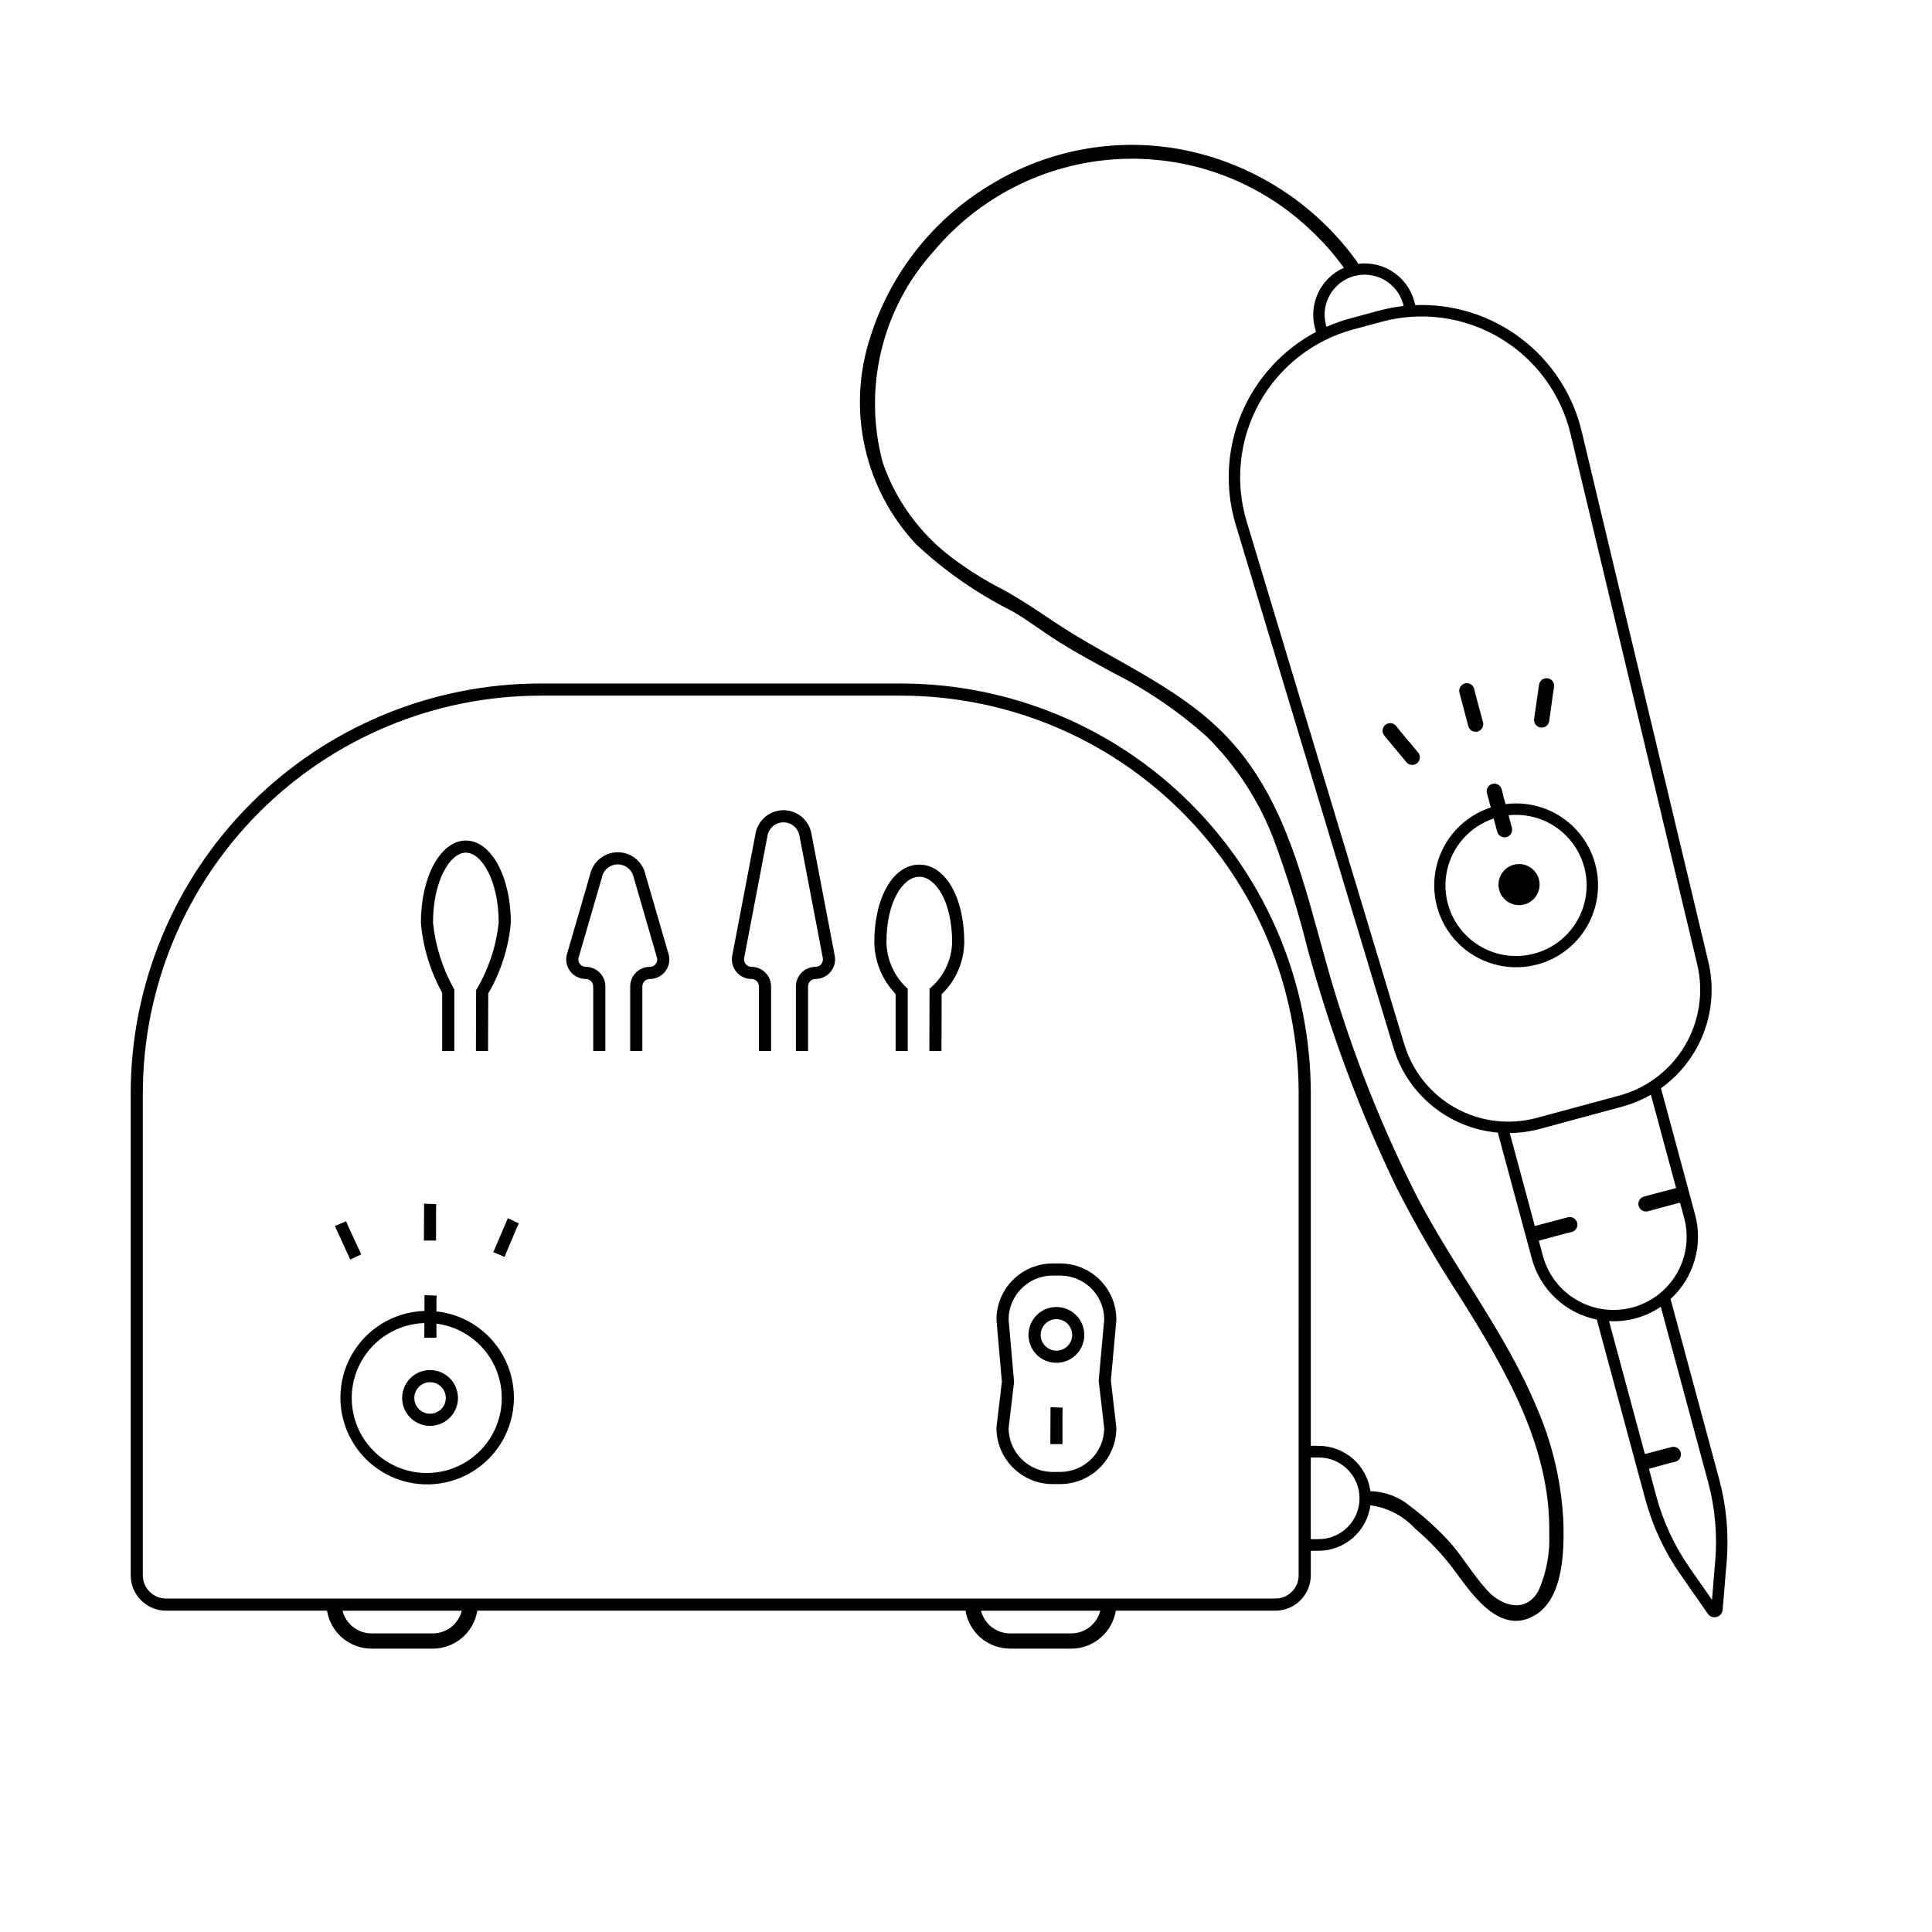 <?xml version="1.0" encoding="UTF-8"?>
<!-- Uploaded to: SVG Repo, www.svgrepo.com, Generator: SVG Repo Mixer Tools -->
<svg fill="#000000" width="800px" height="800px" version="1.1" viewBox="144 144 512 512" xmlns="http://www.w3.org/2000/svg">
 <g>
  <path d="m542.98 357.1-0.609-2.254-0.391-1.621v0.004c-0.254-1.086-1.34-1.762-2.426-1.508-1.086 0.254-1.758 1.34-1.504 2.426l1.02 3.84c-7.148 2.328-12.586 8.188-14.367 15.492-1.785 7.301 0.336 15.008 5.606 20.371 5.273 5.359 12.941 7.613 20.273 5.953 7.332-1.656 13.285-6.992 15.734-14.098 2.453-7.106 1.051-14.977-3.703-20.801-4.75-5.824-12.18-8.777-19.633-7.805zm7.66 39.602c-6.324 1.715-13.086-0.012-17.82-4.543-4.731-4.531-6.746-11.211-5.309-17.605 1.438-6.394 6.117-11.57 12.332-13.641l0.93 3.508h0.004c0.293 1.07 1.398 1.703 2.469 1.414 1.074-0.293 1.711-1.395 1.426-2.469l-0.895-3.312c6.301-0.68 12.512 1.879 16.512 6.793 3.996 4.914 5.234 11.52 3.285 17.547-1.945 6.031-6.816 10.664-12.934 12.309z"/>
  <path d="m551.82 377.01c0.781 2.902-0.938 5.891-3.84 6.676-2.902 0.781-5.891-0.938-6.676-3.84-0.785-2.902 0.934-5.891 3.84-6.676 2.902-0.785 5.891 0.934 6.676 3.84"/>
  <path d="m535.59 337.86c1.074-0.293 1.711-1.398 1.422-2.477l-1.988-7.356-0.332-1.41v0.004c-0.121-0.523-0.441-0.977-0.895-1.262-0.453-0.285-1-0.379-1.523-0.258l-0.078 0.02c-1.043 0.281-1.68 1.34-1.438 2.398l2.356 8.918v-0.004c0.141 0.52 0.48 0.957 0.941 1.227 0.465 0.266 1.016 0.336 1.535 0.199z"/>
  <path d="m554.21 323.76c-0.527-0.094-1.07 0.027-1.512 0.332-0.438 0.309-0.734 0.777-0.828 1.305l-1.309 9.129c-0.078 0.531 0.062 1.07 0.387 1.496 0.324 0.43 0.805 0.711 1.336 0.785 0.531 0.07 1.07-0.07 1.496-0.395 0.426-0.324 0.707-0.805 0.777-1.336l1.043-7.551 0.242-1.426c0.094-0.527-0.027-1.07-0.332-1.508-0.309-0.441-0.777-0.738-1.301-0.832z"/>
  <path d="m518.78 346.64c0.664-0.18 1.191-0.688 1.398-1.344s0.062-1.371-0.379-1.902l-4.894-5.84-0.895-1.137h-0.004c-0.684-0.879-1.949-1.039-2.832-0.355-0.879 0.68-1.039 1.949-0.355 2.828l5.887 7.098c0.504 0.605 1.312 0.859 2.074 0.652z"/>
  <path d="m599.58 535.93-12.867-47.672c3.027-2.773 5.238-6.324 6.383-10.27 1.148-3.941 1.191-8.125 0.125-12.09l-9.047-33.512 0.004-0.004c5.211-3.723 9.188-8.918 11.414-14.922 2.231-6.004 2.613-12.539 1.094-18.762l-33.523-140.39c-2.348-9.816-8.023-18.516-16.062-24.617-8.043-6.098-17.949-9.223-28.035-8.832l-0.277-1.023v-0.004c-1.793-6.562-8.156-10.789-14.902-9.898-0.047-0.203-0.133-0.395-0.25-0.57-10.684-14.875-26.465-25.305-44.34-29.297-17.645-3.887-36.105-0.949-51.676 8.219-15.805 9.105-27.602 23.832-33.043 41.242-3.043 9.379-3.512 19.402-1.367 29.023 2.148 9.625 6.836 18.496 13.574 25.691 7.59 7.106 16.168 13.07 25.469 17.719 4.434 2.578 8.473 5.738 12.832 8.434 4.375 2.707 8.902 5.16 13.41 7.641 9.137 4.566 17.625 10.324 25.246 17.117 7.754 7.641 13.785 16.848 17.695 27.004 3.598 9.668 6.652 19.527 9.148 29.535 3.027 10.973 6.477 21.816 10.473 32.477 3.898 10.406 8.254 20.66 13.094 30.664 5.09 9.988 10.723 19.691 16.871 29.066 11.797 18.836 23.887 39.309 23.543 62.293 0.246 5.227-0.707 10.441-2.785 15.246-3.191 6.027-9.531 4.449-13.551 0.129-3.684-3.957-6.41-8.77-9.992-12.844-3.234-3.547-6.793-6.781-10.629-9.66-2.898-2.383-6.5-3.75-10.25-3.883-0.062 0.004-0.129 0.016-0.188 0.027-0.918-6.883-6.781-12.031-13.727-12.051h-2.07v-93.492c-0.031-28.773-11.477-56.363-31.82-76.707-20.348-20.348-47.934-31.793-76.711-31.824h-95.676c-28.773 0.031-56.359 11.477-76.707 31.824-20.344 20.344-31.789 47.934-31.824 76.707v127.8c0.008 5.18 4.207 9.375 9.387 9.383h42.637c0.941 5.785 5.934 10.043 11.797 10.059h16.242c5.863-0.016 10.855-4.273 11.793-10.059h129.38c0.938 5.785 5.93 10.043 11.793 10.059h16.242c5.863-0.016 10.855-4.273 11.793-10.059h42.293c5.18-0.008 9.379-4.203 9.383-9.383v-6.492h2.07c6.953-0.02 12.816-5.176 13.727-12.066 0.062 0.02 0.125 0.035 0.188 0.047 4.457 0.625 8.559 2.781 11.602 6.098 4.164 3.492 7.879 7.492 11.051 11.91 4.562 6.184 11.812 16.48 20.828 11.051 7.375-4.441 7.656-16.562 7.496-24.055-0.406-10.539-2.758-20.914-6.934-30.594-8.352-20.246-22.223-37.477-32.203-56.863-10.188-20.219-18.312-41.406-24.258-63.25-5.422-19.328-10.055-39.574-23.359-55.27-13.137-15.5-32.055-22.289-48.484-33.367-4.356-2.938-8.621-5.797-13.238-8.332-4.902-2.492-9.566-5.426-13.938-8.758-8.305-6.356-14.555-15.012-17.973-24.891-5.305-19.742-0.238-40.828 13.453-56.004 12.109-14.461 29.637-23.301 48.461-24.441 18.828-1.145 37.293 5.516 51.062 18.406 3.418 3.133 6.504 6.609 9.211 10.375-6.137 2.707-9.387 9.48-7.656 15.961l0.277 1.023-0.004 0.004c-8.91 4.738-15.898 12.422-19.781 21.742-3.879 9.316-4.406 19.691-1.492 29.355l41.758 138.48c1.812 6.117 5.422 11.543 10.363 15.578 4.941 4.031 10.98 6.484 17.336 7.039l9.023 33.422h-0.004c1.09 4.019 3.277 7.66 6.316 10.504 3.039 2.848 6.812 4.793 10.895 5.617l12.84 47.574h0.004c1.922 7.144 5.074 13.902 9.312 19.969l7.273 10.43c0.516 0.75 1.453 1.09 2.328 0.848h0.004c0.879-0.23 1.516-0.996 1.586-1.902l1.059-12.633c0.621-7.41-0.051-14.871-1.992-22.051zm-340.88 40.938h-16.242c-3.637-0.008-6.805-2.488-7.684-6.016h31.609c-0.883 3.527-4.047 6.008-7.684 6.016zm169.2 0h-16.238c-3.637-0.008-6.805-2.488-7.684-6.016h31.609c-0.883 3.527-4.047 6.008-7.684 6.016zm60.254-15.402 0.004 0.004c-0.004 3.402-2.762 6.16-6.168 6.164h-293.97c-3.406-0.004-6.164-2.762-6.168-6.164v-127.8c0.031-27.922 11.137-54.691 30.879-74.434 19.746-19.746 46.516-30.852 74.434-30.883h95.676c27.922 0.031 54.691 11.137 74.434 30.883 19.746 19.742 30.852 46.512 30.883 74.434zm5.285-9.578h-2.07l0.004-21.641h2.07c2.875-0.008 5.633 1.133 7.668 3.16 2.035 2.031 3.176 4.785 3.176 7.66s-1.141 5.629-3.176 7.66-4.793 3.168-7.668 3.16zm9.426-334.73h0.004c5.652-1.52 11.465 1.824 12.996 7.469l0.125 0.461h-0.004c-2.227 0.25-4.434 0.672-6.602 1.254l-7.523 2.031c-2.168 0.586-4.285 1.336-6.34 2.238l-0.125-0.461h0.004c-1.52-5.648 1.824-11.461 7.469-12.992zm13.262 203.51-41.754-138.48c-3.164-10.5-1.945-21.836 3.383-31.426 5.324-9.586 14.305-16.609 24.895-19.465l7.527-2.031h-0.004c10.59-2.859 21.883-1.309 31.312 4.297 9.426 5.602 16.184 14.785 18.73 25.453l33.523 140.39 0.004-0.004c1.801 7.394 0.633 15.203-3.258 21.746-3.887 6.543-10.188 11.297-17.547 13.246l-21.598 5.828c-7.262 2-15.016 1.066-21.598-2.59-6.586-3.656-11.473-9.75-13.609-16.973zm36.746 56.125-1.074-4 0.066-0.012 7.211-1.949 1.383-0.324 0.078-0.02c1.059-0.285 1.695-1.367 1.43-2.434-0.266-1.066-1.336-1.727-2.406-1.48l-8.75 2.312-0.062 0.023-6.648-24.633c2.715-0.039 5.414-0.414 8.031-1.121l21.598-5.832c2.719-0.734 5.332-1.812 7.777-3.215l6.676 24.738-8.5 2.246c-0.52 0.137-0.961 0.477-1.23 0.941-0.27 0.465-0.34 1.016-0.203 1.535 0.141 0.516 0.48 0.957 0.949 1.223 0.465 0.27 1.016 0.34 1.535 0.195l7.211-1.949 1.289-0.305 1.066 3.957v0.004c1.348 4.965 0.664 10.258-1.895 14.719-2.562 4.461-6.793 7.723-11.758 9.062-4.969 1.34-10.262 0.652-14.719-1.914-4.461-2.566-7.715-6.801-9.051-11.77zm45.676 80.941-0.855 10.23-5.894-8.449h0.004c-4.035-5.781-7.039-12.219-8.871-19.027l-1.961-7.258 5.688-1.539 1.234-0.285 0.09-0.023c1.059-0.285 1.695-1.367 1.43-2.43-0.262-1.066-1.328-1.727-2.398-1.484l-7.094 1.867-9.508-35.219c4.867 0.262 9.684-1.078 13.715-3.809l12.531 46.418c1.848 6.84 2.492 13.949 1.898 21.012z"/>
  <path d="m351.63 358.71c-3.609 0.004-6.707 2.566-7.387 6.109l-6.195 32.457c-0.289 1.52 0.113 3.09 1.102 4.281 0.984 1.191 2.453 1.883 4 1.883 1.09 0 1.973 0.887 1.977 1.977v17.113h3.215v-17.113c-0.004-2.867-2.324-5.191-5.191-5.191-0.59 0-1.148-0.266-1.523-0.719s-0.527-1.051-0.418-1.629l6.195-32.457v0.004c0.387-2.031 2.16-3.496 4.227-3.496 2.062 0 3.836 1.465 4.223 3.496l6.195 32.457v-0.004c0.113 0.578-0.039 1.176-0.418 1.629-0.375 0.457-0.934 0.719-1.52 0.719-2.867 0-5.191 2.324-5.191 5.191v17.113h3.219v-17.113h-0.004c0-1.09 0.887-1.977 1.977-1.977 1.547 0 3.012-0.691 4-1.883s1.391-2.762 1.098-4.281l-6.195-32.457c-0.68-3.543-3.777-6.106-7.383-6.109z"/>
  <path d="m307.72 369.86c-3.578 0.004-6.66 2.523-7.371 6.031l-6.176 21.238-0.035 0.148c-0.289 1.52 0.113 3.09 1.098 4.281 0.988 1.191 2.453 1.883 4.004 1.883 1.09 0 1.973 0.887 1.973 1.977v17.113h3.215v-17.113h0.004c-0.004-2.867-2.328-5.191-5.195-5.191-0.574 0-1.125-0.254-1.5-0.691-0.375-0.441-0.539-1.02-0.449-1.59l6.172-21.223 0.035-0.148v-0.004c0.387-2.027 2.16-3.496 4.223-3.496 2.066 0 3.84 1.469 4.227 3.496l6.207 21.371v0.004c0.09 0.57-0.074 1.148-0.449 1.59-0.375 0.438-0.926 0.691-1.504 0.691-2.863 0-5.188 2.324-5.191 5.191v17.113h3.215v-17.113h0.004c0-1.09 0.883-1.977 1.973-1.977 1.551 0 3.016-0.691 4.004-1.883 0.984-1.191 1.387-2.762 1.098-4.281l-6.211-21.387c-0.711-3.508-3.789-6.027-7.367-6.031z"/>
  <path d="m261.18 422.54h3.219v-16.293l-0.203-0.363c-2.965-5.359-4.82-11.262-5.445-17.355 0-11.102 4.5-18.562 8.703-18.562s8.703 7.457 8.703 18.562c-0.66 6.176-2.625 12.141-5.762 17.5l-0.219 0.375-0.055 16.133 3.215 0.012 0.055-15.277c3.348-5.734 5.391-12.133 5.984-18.742 0-12.211-5.234-21.777-11.922-21.777-6.684 0-11.918 9.566-11.918 21.777 0.562 6.508 2.484 12.824 5.644 18.543z"/>
  <path d="m387.62 373.13c-6.906 0-11.922 8.672-11.922 20.617v0.004c0.09 5.106 2.109 9.988 5.648 13.672v15.113h3.215v-16.508l-0.539-0.48h0.004c-3.172-3.121-5.004-7.352-5.109-11.797 0-10.891 4.426-17.402 8.703-17.402s8.703 6.508 8.703 17.402c-0.121 4.488-2.07 8.73-5.394 11.75l-0.59 0.48-0.055 16.547 3.215 0.012 0.051-15.078 0.004 0.004c3.746-3.59 5.898-8.527 5.988-13.715 0-11.949-5.016-20.621-11.922-20.621z"/>
  <path d="m259.66 491.53v-2.41l0.051-1.777-3.215-0.109-0.02 4.176c-8.02 0.254-15.328 4.668-19.281 11.652-3.953 6.981-3.981 15.52-0.07 22.527 3.91 7.008 11.188 11.469 19.207 11.773 8.02 0.305 15.613-3.594 20.043-10.285 4.43-6.691 5.047-15.211 1.633-22.473-3.414-7.262-10.367-12.215-18.348-13.074zm-2.57 42.832h0.004c-7.027 0.004-13.535-3.707-17.113-9.754s-3.695-13.535-0.312-19.691c3.387-6.16 9.77-10.07 16.793-10.289l-0.016 3.883h3.215v-3.731c6.742 0.875 12.566 5.133 15.445 11.289 2.879 6.16 2.41 13.359-1.238 19.094-3.652 5.731-9.977 9.199-16.773 9.199z"/>
  <path d="m439.85 493.71c-0.004-3.945-1.574-7.731-4.363-10.52-2.793-2.793-6.578-4.363-10.523-4.367h-2.008c-3.945 0.004-7.731 1.574-10.52 4.363-2.793 2.793-4.363 6.578-4.367 10.523l1.438 16.457-1.426 12.055-0.012 0.188c0.004 3.949 1.574 7.734 4.367 10.523 2.789 2.793 6.574 4.363 10.52 4.367h2.008c3.945-0.008 7.731-1.574 10.523-4.367 2.789-2.793 4.359-6.574 4.363-10.523l-1.457-12.555 1.449-16zm-3.215 28.789v0.004c-0.059 6.406-5.266 11.57-11.672 11.578h-2.008c-6.406-0.008-11.609-5.172-11.668-11.578l1.453-12.285-1.453-16.574c0.043-6.418 5.254-11.598 11.668-11.602h2.008c6.414 0.004 11.625 5.184 11.672 11.598l-1.473 16.258z"/>
  <path d="m257.97 507.08c-2.992 0-5.688 1.801-6.832 4.562-1.145 2.766-0.512 5.945 1.602 8.059 2.117 2.117 5.297 2.75 8.059 1.605 2.766-1.145 4.566-3.844 4.566-6.832-0.004-4.082-3.312-7.391-7.394-7.394zm0 11.574v-0.004c-1.691 0-3.215-1.016-3.859-2.578-0.648-1.562-0.289-3.359 0.902-4.555 1.195-1.195 2.992-1.551 4.555-0.906 1.562 0.648 2.578 2.172 2.578 3.863 0 2.305-1.871 4.176-4.176 4.176z"/>
  <path d="m423.96 490.37c-2.992 0-5.688 1.801-6.832 4.566-1.145 2.762-0.512 5.941 1.602 8.059 2.117 2.113 5.297 2.746 8.062 1.602 2.762-1.145 4.562-3.84 4.562-6.832-0.004-4.082-3.312-7.391-7.394-7.394zm0 11.574c-1.688 0-3.211-1.02-3.859-2.582-0.648-1.559-0.289-3.356 0.906-4.551 1.195-1.195 2.992-1.555 4.555-0.906 1.559 0.645 2.578 2.168 2.578 3.859-0.004 2.309-1.871 4.176-4.18 4.18z"/>
  <path d="m256.39 462.98-0.051 9.777h3.215v-8.117l0.051-1.535z"/>
  <path d="m422.4 516.92-0.051 9.777h3.219v-8.109l0.047-1.543z"/>
  <path d="m274.73 475.83 2.965 1.258 3.164-7.477 0.645-1.395-2.91-1.371z"/>
  <path d="m239.73 476.43-3.41-7.363-0.605-1.418-2.969 1.238 4.066 8.898z"/>
 </g>
</svg>